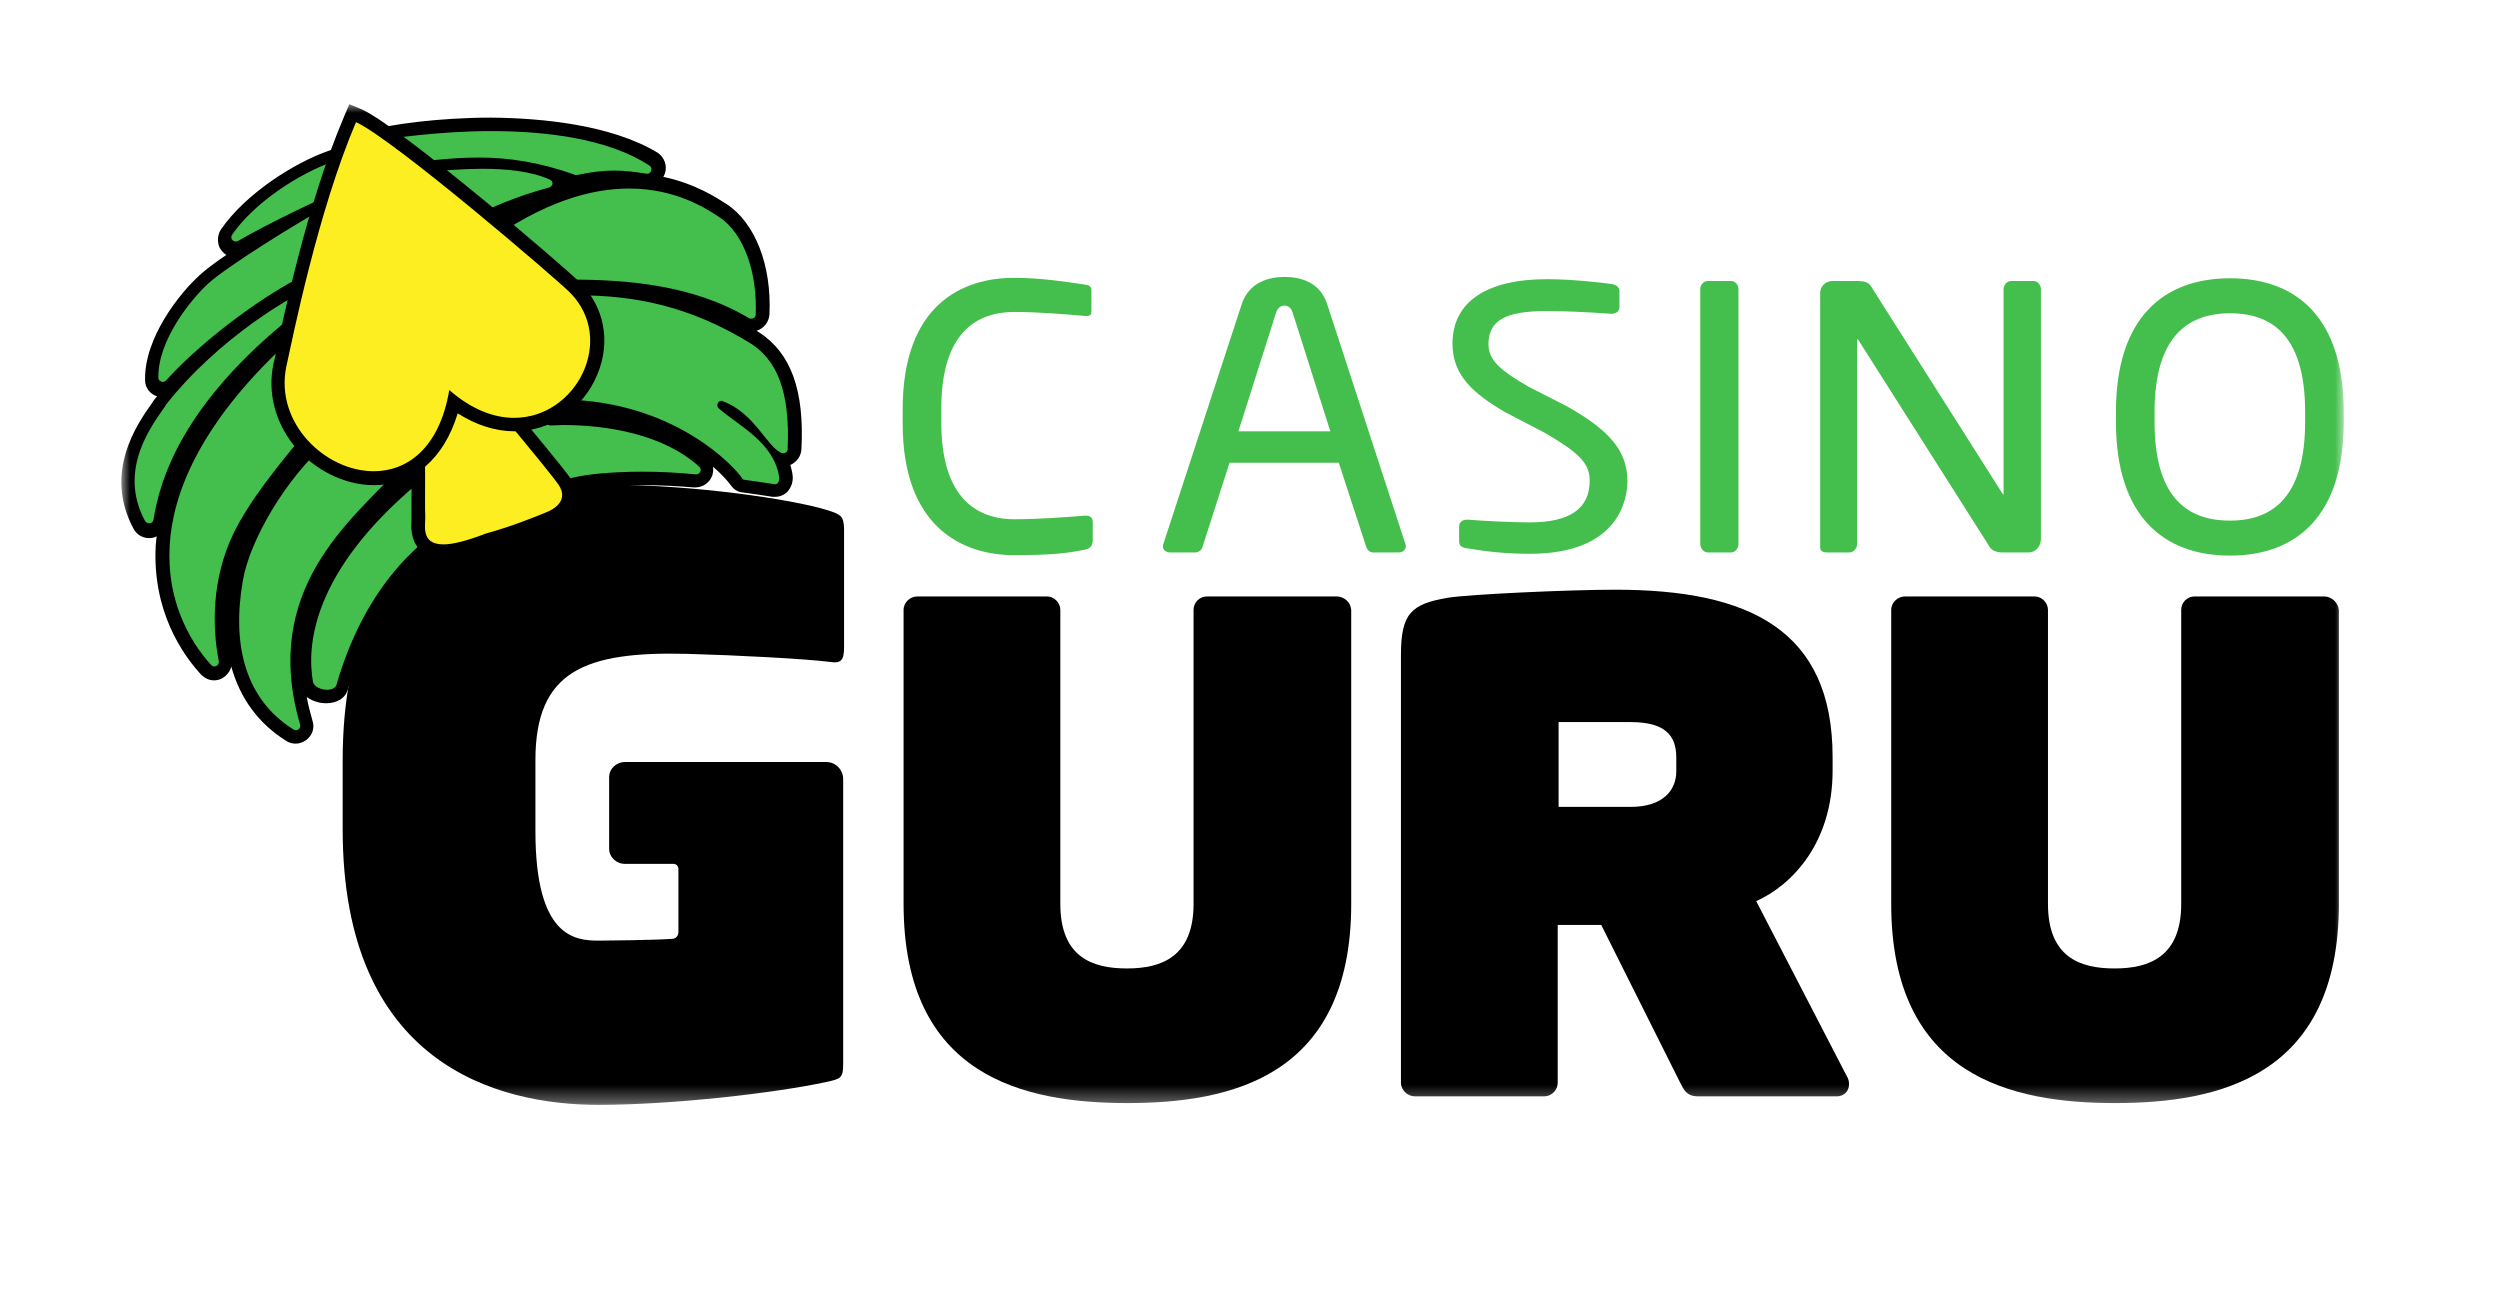 <?xml version="1.0" encoding="UTF-8"?>
<svg xmlns="http://www.w3.org/2000/svg" width="144" height="75" viewBox="0 0 144 75" fill="none">
  <mask id="mask0_259_25" style="mask-type:luminance" maskUnits="userSpaceOnUse" x="7" y="6" width="128" height="58">
    <path d="M135 6H7V63.641H135V6Z" fill="white"></path>
  </mask>
  <g mask="url(#mask0_259_25)">
    <path d="M62.456 31.667C61.433 31.874 60.487 31.977 58.415 31.977C55.422 31.977 51.994 30.349 51.994 24.404V23.577C51.994 17.554 55.422 16.003 58.415 16.003C59.95 16.003 61.433 16.236 62.482 16.391C62.712 16.417 62.866 16.494 62.866 16.701V17.942C62.866 18.097 62.815 18.2 62.584 18.2C62.559 18.2 62.533 18.2 62.508 18.2C61.638 18.123 59.847 17.968 58.44 17.968C56.062 17.968 54.22 19.363 54.22 23.525V24.352C54.22 28.462 56.062 29.909 58.44 29.909C59.822 29.909 61.561 29.78 62.456 29.703C62.482 29.703 62.533 29.703 62.559 29.703C62.815 29.703 62.943 29.832 62.943 30.09V31.098C62.943 31.486 62.738 31.615 62.456 31.667Z" fill="#44BE4C"></path>
    <path d="M80.541 31.822H79.109C78.878 31.822 78.751 31.667 78.699 31.512L77.114 26.652H70.821L69.261 31.512C69.209 31.693 69.03 31.822 68.826 31.822H67.393C67.163 31.822 66.984 31.667 66.984 31.486C66.984 31.434 66.984 31.383 67.01 31.331L71.512 17.554C71.921 16.262 73.072 15.951 73.993 15.951C74.888 15.951 76.039 16.236 76.448 17.528L80.95 31.331C80.976 31.383 80.976 31.434 80.976 31.486C80.95 31.667 80.823 31.822 80.541 31.822ZM74.453 17.993C74.376 17.761 74.223 17.606 73.993 17.606C73.737 17.606 73.584 17.761 73.507 17.993L71.332 24.843H76.627L74.453 17.993Z" fill="#44BE4C"></path>
    <path d="M99.7 31.822H98.37C98.14 31.822 97.935 31.589 97.935 31.331V16.649C97.935 16.417 98.114 16.184 98.37 16.184H99.7C99.931 16.184 100.135 16.391 100.135 16.649V31.331C100.135 31.589 99.956 31.822 99.7 31.822Z" fill="#44BE4C"></path>
    <path d="M116.838 31.822H115.329C114.946 31.822 114.665 31.667 114.562 31.434L107.067 19.622C107.042 19.57 107.016 19.544 106.99 19.544C106.965 19.544 106.965 19.57 106.965 19.622V31.357C106.965 31.589 106.76 31.822 106.53 31.822H105.277C105.046 31.822 104.842 31.77 104.842 31.538V16.882C104.842 16.494 105.149 16.184 105.558 16.184H106.888C107.579 16.184 107.681 16.313 107.886 16.675L115.329 28.41L115.381 28.488C115.406 28.488 115.406 28.436 115.406 28.41V16.649C115.406 16.417 115.61 16.184 115.841 16.184H117.119C117.375 16.184 117.555 16.417 117.555 16.649V31.098C117.529 31.512 117.222 31.822 116.838 31.822Z" fill="#44BE4C"></path>
    <path d="M128.452 32.003C124.64 32.003 121.878 29.754 121.878 24.3V23.732C121.878 18.278 124.64 16.029 128.452 16.029C132.263 16.029 135 18.278 135 23.732V24.3C135 29.728 132.263 32.003 128.452 32.003ZM132.775 23.732C132.775 19.622 131.112 18.045 128.452 18.045C125.816 18.045 124.103 19.622 124.103 23.732V24.3C124.103 28.41 125.766 29.987 128.452 29.987C131.087 29.987 132.775 28.41 132.775 24.3V23.732Z" fill="#44BE4C"></path>
    <path d="M47.595 29.366C45.548 28.746 39.946 27.919 34.933 27.919C28.768 27.919 19.738 30.064 19.738 43.789V47.77C19.738 61.262 28.589 63.64 34.472 63.64C38.821 63.64 44.755 62.943 47.595 62.322C48.439 62.141 48.567 62.09 48.567 61.288V44.875C48.567 44.332 48.132 43.893 47.595 43.893H44.372H39.998H36.007C35.496 43.893 35.086 44.28 35.086 44.772V48.881C35.086 49.372 35.496 49.76 36.007 49.76H38.795C38.949 49.76 39.077 49.889 39.077 50.044V53.689C39.077 53.896 38.923 54.077 38.718 54.077C37.644 54.154 34.856 54.18 34.498 54.18C33.117 54.18 30.84 53.999 30.84 47.873V43.789C30.84 38.646 33.679 37.508 39.614 37.663C42.479 37.741 46.418 37.948 47.825 38.129C48.464 38.232 48.618 37.999 48.618 37.276V30.4C48.567 29.78 48.541 29.651 47.595 29.366Z" fill="black"></path>
    <path d="M76.986 34.355H69.516C69.107 34.355 68.749 34.691 68.749 35.13V52.061C68.749 55.111 66.907 55.783 64.912 55.783C62.917 55.783 61.075 55.136 61.075 52.061V35.13C61.075 34.717 60.717 34.355 60.308 34.355H52.839C52.429 34.355 52.046 34.691 52.046 35.13V52.061C52.046 62.012 58.978 63.537 64.938 63.537C70.872 63.537 77.83 62.038 77.83 52.061V35.13C77.804 34.691 77.421 34.355 76.986 34.355Z" fill="black"></path>
    <path d="M133.875 34.355H126.406C125.996 34.355 125.638 34.691 125.638 35.13V52.061C125.638 55.111 123.797 55.783 121.801 55.783C119.806 55.783 117.963 55.136 117.963 52.061V35.13C117.963 34.717 117.606 34.355 117.197 34.355H109.728C109.318 34.355 108.934 34.691 108.934 35.13V52.061C108.934 62.012 115.866 63.537 121.826 63.537C127.76 63.537 134.719 62.038 134.719 52.061V35.13C134.668 34.691 134.284 34.355 133.875 34.355Z" fill="black"></path>
    <path d="M101.158 51.906C103.23 50.975 105.558 48.545 105.558 44.384V43.608C105.558 36.294 100.775 33.967 93.049 33.967C90.415 33.967 84.685 34.226 83.38 34.432C81.308 34.794 80.695 35.311 80.695 37.715V62.374C80.695 62.788 81.078 63.149 81.488 63.149H88.957C89.366 63.149 89.724 62.788 89.724 62.374V53.276H92.231L96.784 62.374C96.989 62.762 97.142 63.149 97.807 63.149H105.814C106.172 63.149 106.504 62.891 106.504 62.452C106.504 62.322 106.479 62.167 106.402 62.038L101.158 51.906ZM96.554 44.436C96.554 45.495 95.812 46.477 93.919 46.477H89.775V41.592H93.919C95.863 41.592 96.554 42.316 96.554 43.634V44.436Z" fill="black"></path>
    <path d="M90.287 23.421L88.061 22.284C86.45 21.354 85.734 20.759 85.734 19.828C85.734 18.459 86.706 17.916 89.085 17.916C90.031 17.916 91.285 17.968 92.794 18.071H92.845C93.101 18.071 93.28 17.916 93.28 17.683V16.778C93.28 16.623 93.203 16.442 92.871 16.365C92.129 16.262 90.466 16.081 89.11 16.081C85.606 16.081 83.662 17.399 83.662 19.803C83.662 21.612 84.864 22.672 86.68 23.732L89.008 24.946C90.901 26.058 91.566 26.652 91.566 27.686C91.566 29.289 90.44 30.09 88.113 30.09C87.141 30.09 85.58 30.013 84.557 29.935H84.48C84.225 29.935 84.046 30.09 84.046 30.323V31.15C84.046 31.408 84.122 31.512 84.506 31.589H84.532C85.504 31.744 86.603 31.899 88.113 31.899C93.331 31.899 93.74 28.668 93.74 27.686C93.715 26.006 92.794 24.843 90.287 23.421Z" fill="#44BE4C"></path>
    <path d="M17.027 42.497C16.899 42.497 16.797 42.471 16.695 42.394C13.958 40.662 12.858 37.586 13.574 33.45C14.009 30.917 16.209 27.325 18.562 25.231C19.534 24.378 20.404 23.68 21.197 23.137C21.094 22.956 20.992 22.724 20.915 22.543C20.787 22.775 20.608 22.982 20.429 23.163C19.559 23.99 19.176 24.171 18.869 24.171C18.843 24.171 18.818 24.171 18.792 24.171C18.741 24.223 18.562 24.378 18.102 24.972L18.025 25.05C16.311 27.118 14.699 29.082 13.778 31.021C12.448 33.812 12.704 36.63 12.986 38.077C13.011 38.258 12.986 38.465 12.858 38.594C12.73 38.749 12.551 38.827 12.372 38.827C12.193 38.827 12.039 38.749 11.911 38.62C8.484 34.846 7.614 28.022 15.569 20.216L15.62 20.19C16.771 19.234 18.306 18.123 19.176 17.528C19.15 17.451 19.15 17.347 19.15 17.27C18.664 17.606 18.05 18.019 17.283 18.562C12.627 22.258 9.942 26.161 9.302 30.116C9.251 30.426 8.995 30.659 8.688 30.659C8.458 30.659 8.253 30.53 8.125 30.323C6.488 27.325 8.356 24.662 9.149 23.525C9.2 23.447 9.277 23.344 9.302 23.292L9.328 23.266C12.346 19.415 16.72 16.804 18.255 16.21C18.536 16.107 18.818 16.003 19.073 15.951C19.073 15.9 19.073 15.848 19.073 15.796C16.541 16.675 12.295 19.725 9.942 22.336C9.814 22.465 9.66 22.543 9.481 22.543C9.149 22.543 8.867 22.284 8.842 21.922C8.765 19.596 10.786 17.14 11.86 16.158C12.525 15.564 14.367 14.323 16.311 13.134C15.492 13.548 14.648 13.987 13.983 14.375C13.881 14.426 13.778 14.452 13.676 14.452C13.446 14.452 13.216 14.323 13.114 14.116C13.011 13.909 13.011 13.651 13.165 13.47C14.52 11.505 17.232 9.774 19.227 9.076C19.406 9.024 19.611 8.973 19.815 8.973C20.199 8.973 20.634 9.076 21.069 9.309L21.478 9.257C21.452 9.231 21.452 9.231 21.427 9.205C21.248 8.972 21.171 8.662 21.222 8.378C21.273 8.145 21.427 7.939 21.657 7.887C22.629 7.603 25.34 7.189 28.384 7.189C31.224 7.189 35.138 7.551 37.747 9.257C37.977 9.412 38.079 9.696 38.002 9.981C37.926 10.265 37.67 10.446 37.389 10.446C37.363 10.446 37.312 10.446 37.286 10.446C36.749 10.342 36.161 10.265 35.496 10.265C34.856 10.265 34.191 10.342 33.423 10.523C33.373 10.523 33.321 10.549 33.296 10.549C33.219 10.549 33.142 10.549 33.091 10.523C32.784 10.42 32.477 10.317 32.196 10.239C32.324 10.368 32.375 10.523 32.375 10.704C32.349 10.963 32.17 11.195 31.889 11.273C30.277 11.687 28.436 12.436 27.336 13.082L28.001 13.754C30.942 11.635 33.756 10.575 36.416 10.575C39.23 10.575 41.021 11.764 41.788 12.281C43.297 13.263 44.193 15.615 44.09 18.278C44.065 18.614 43.809 18.898 43.451 18.898C43.349 18.898 43.221 18.872 43.118 18.795C39.921 16.882 36.084 16.623 33.091 16.623C32.426 16.623 31.761 16.649 31.198 16.649H30.942C30.994 16.701 31.045 16.779 31.07 16.882C31.94 16.83 32.733 16.779 33.449 16.779C37.312 16.779 40.458 17.657 43.63 19.622C45.344 20.733 46.06 22.775 45.906 26.032C45.881 26.368 45.599 26.652 45.292 26.652C45.241 26.652 45.19 26.652 45.139 26.627C45.267 26.911 45.369 27.247 45.42 27.583C45.446 27.816 45.395 28.022 45.241 28.203C45.114 28.332 44.96 28.41 44.781 28.41C44.755 28.41 44.73 28.41 44.678 28.41C43.911 28.281 43.63 28.255 42.913 28.152C42.683 28.126 42.555 27.945 42.504 27.867C41.942 27.04 38.693 23.861 33.168 23.525H33.142L32.221 24.223C32.324 24.223 32.426 24.223 32.528 24.223C34.523 24.223 38.258 24.559 40.637 26.73C40.816 26.911 40.893 27.169 40.791 27.428C40.688 27.686 40.458 27.841 40.177 27.841C40.151 27.841 40.125 27.841 40.125 27.841C39.153 27.738 38.105 27.686 37.081 27.686C35.496 27.686 34.038 27.816 33.193 27.997C33.014 28.048 32.784 28.1 32.503 28.152C29.536 28.746 22.552 30.168 19.815 39.68C19.713 40.016 19.38 40.222 18.92 40.222C18.383 40.222 17.82 39.964 17.743 39.447C17.385 37.302 17.667 32.933 23.806 27.738L23.524 27.221L23.294 27.48C22.987 27.816 22.629 28.152 22.271 28.539C19.559 31.305 15.825 35.079 17.769 41.748C17.82 41.954 17.794 42.135 17.667 42.316C17.411 42.394 17.232 42.497 17.027 42.497Z" fill="#44BE4C"></path>
    <path d="M28.282 7.551C31.48 7.551 35.061 7.99 37.414 9.541C37.619 9.67 37.517 10.006 37.286 10.006C37.261 10.006 37.261 10.006 37.235 10.006C36.596 9.903 36.007 9.825 35.368 9.825C34.728 9.825 34.063 9.903 33.219 10.084C33.194 10.084 33.194 10.084 33.168 10.084C33.142 10.084 33.117 10.084 33.091 10.058C31.045 9.334 29.305 9.076 27.592 9.076C26.722 9.076 25.852 9.128 24.931 9.231C24.752 9.257 24.65 9.438 24.727 9.593L24.778 9.696C24.829 9.774 24.906 9.851 25.008 9.851C25.622 9.825 26.671 9.722 27.796 9.722C29.127 9.722 30.585 9.851 31.659 10.342C31.915 10.446 31.863 10.73 31.608 10.808C29.919 11.247 27.95 12.048 26.799 12.746C26.671 12.824 26.645 13.005 26.722 13.108L27.592 13.987C27.643 14.039 27.72 14.09 27.796 14.09C27.848 14.09 27.899 14.064 27.95 14.039C31.301 11.609 34.063 10.859 36.237 10.859C38.898 10.859 40.663 11.997 41.405 12.488C42.914 13.47 43.63 15.822 43.528 18.123C43.528 18.278 43.4 18.355 43.272 18.355C43.221 18.355 43.195 18.355 43.144 18.329C39.921 16.391 36.033 16.106 32.912 16.106C31.991 16.106 31.147 16.132 30.38 16.132C30.15 16.132 30.047 16.416 30.226 16.572L30.457 16.753C30.482 16.778 30.508 16.83 30.533 16.856L30.559 16.959C30.585 17.063 30.687 17.114 30.789 17.114C30.789 17.114 30.789 17.114 30.815 17.114C31.633 17.063 32.452 17.011 33.27 17.011C36.519 17.011 39.716 17.606 43.272 19.803C44.704 20.733 45.523 22.465 45.369 25.877C45.369 26.006 45.242 26.109 45.139 26.109C45.114 26.109 45.114 26.109 45.088 26.109C44.244 25.903 43.528 23.809 41.635 23.111C41.609 23.111 41.584 23.085 41.558 23.085C41.353 23.085 41.226 23.37 41.405 23.525C42.556 24.533 44.602 25.489 44.883 27.505C44.909 27.686 44.807 27.893 44.653 27.893H44.628C43.835 27.764 43.553 27.738 42.863 27.634C42.812 27.634 42.76 27.583 42.735 27.531C42.3 26.885 39.077 23.37 33.091 23.034C33.04 23.034 32.989 23.008 32.963 23.008L31.556 24.067C31.352 24.223 31.454 24.507 31.71 24.507C31.94 24.507 32.17 24.481 32.426 24.481C34.933 24.481 38.207 24.998 40.279 26.885C40.458 27.04 40.33 27.324 40.1 27.324H40.075C39.051 27.221 38.002 27.169 37.005 27.169C35.368 27.169 33.884 27.299 33.04 27.505C30.84 28.048 22.45 28.823 19.381 39.447C19.33 39.628 19.099 39.731 18.843 39.731C18.485 39.731 18.076 39.55 18.025 39.266C17.667 37.224 17.948 32.985 24.036 27.867C24.138 27.79 24.164 27.66 24.087 27.557C23.959 27.324 23.831 27.066 23.652 26.756C23.601 26.678 23.525 26.627 23.422 26.627C23.346 26.627 23.294 26.652 23.243 26.704C23.115 26.833 23.013 26.962 22.885 27.092C20.276 29.935 15.007 33.941 17.283 41.722C17.334 41.903 17.206 42.058 17.053 42.058C17.002 42.058 16.976 42.058 16.925 42.032C14.137 40.3 13.344 37.172 13.983 33.476C14.367 31.15 16.439 27.583 18.843 25.489C19.892 24.559 20.788 23.861 21.529 23.344C21.632 23.266 21.657 23.137 21.606 23.034C21.453 22.749 21.299 22.413 21.146 22.077C21.095 21.974 21.018 21.922 20.916 21.922C20.839 21.922 20.736 21.974 20.711 22.051C20.583 22.336 20.404 22.594 20.174 22.801C19.33 23.628 19.048 23.706 18.869 23.706C18.818 23.706 18.792 23.706 18.767 23.706C18.613 23.706 18.46 23.783 17.795 24.662C16.055 26.782 14.393 28.772 13.421 30.788C12.193 33.373 12.218 36.113 12.602 38.077C12.628 38.258 12.5 38.387 12.346 38.387C12.295 38.387 12.218 38.361 12.167 38.31C9.481 35.363 7.256 28.849 15.8 20.449C15.8 20.449 15.8 20.449 15.825 20.423C16.976 19.441 18.511 18.355 19.406 17.709C19.483 17.657 19.534 17.554 19.509 17.45C19.457 17.14 19.406 16.804 19.406 16.468C18.997 16.753 18.255 17.27 16.976 18.123C16.976 18.123 16.976 18.123 16.951 18.123C10.479 23.266 9.2 27.66 8.842 29.935C8.816 30.064 8.714 30.142 8.586 30.142C8.509 30.142 8.407 30.09 8.356 30.012C6.719 26.988 8.867 24.352 9.533 23.37C9.533 23.37 9.533 23.37 9.533 23.344C12.576 19.467 16.874 16.959 18.281 16.416C18.639 16.287 18.92 16.21 19.151 16.158C19.278 16.132 19.355 16.029 19.355 15.9C19.355 15.719 19.355 15.564 19.355 15.46C19.355 15.305 19.227 15.202 19.099 15.202C19.074 15.202 19.023 15.202 18.997 15.228C18.946 15.254 18.92 15.254 18.869 15.279C16.209 16.184 11.86 19.363 9.558 21.922C9.507 21.974 9.43 22 9.379 22C9.251 22 9.123 21.896 9.123 21.767C9.072 19.622 10.991 17.244 12.014 16.313C13.011 15.409 16.951 12.901 19.534 11.505C19.611 11.48 19.637 11.402 19.662 11.325C19.688 11.195 19.713 11.092 19.739 10.963C19.611 11.014 19.509 11.066 19.406 11.092C18.664 11.325 15.544 12.824 13.702 13.883C13.651 13.909 13.625 13.909 13.574 13.909C13.395 13.909 13.242 13.703 13.369 13.522C14.623 11.686 17.232 9.98 19.253 9.283C19.406 9.231 19.56 9.205 19.713 9.205C20.122 9.205 20.506 9.36 20.839 9.515C20.864 9.541 20.916 9.541 20.941 9.541H20.967L22.834 9.283L22.86 9.231C21.504 9.153 21.453 8.533 21.504 8.249C21.529 8.145 21.581 8.094 21.683 8.068C22.527 7.99 25.213 7.551 28.282 7.551ZM28.282 6.775C25.213 6.775 22.425 7.189 21.453 7.473C21.069 7.577 20.813 7.887 20.736 8.274C20.711 8.43 20.711 8.611 20.736 8.766C20.378 8.636 20.046 8.559 19.713 8.559C19.457 8.559 19.227 8.585 18.997 8.662C16.951 9.36 14.137 11.169 12.73 13.211C12.525 13.522 12.5 13.935 12.653 14.271C12.756 14.452 12.883 14.581 13.037 14.685C12.346 15.15 11.809 15.564 11.502 15.848C10.377 16.856 8.305 19.441 8.356 21.896C8.356 22.336 8.637 22.698 9.047 22.827C9.021 22.878 8.97 22.904 8.944 22.956C8.919 22.982 8.919 23.008 8.893 23.008C8.842 23.085 8.791 23.163 8.74 23.24C7.896 24.429 5.951 27.221 7.691 30.452C7.87 30.788 8.202 30.995 8.586 30.995C8.74 30.995 8.893 30.969 9.021 30.891C8.995 31.072 8.995 31.227 8.97 31.408C8.765 35.182 10.505 37.689 11.579 38.852C11.784 39.059 12.039 39.188 12.321 39.188C12.628 39.188 12.909 39.059 13.114 38.801C13.216 38.672 13.293 38.542 13.318 38.387C13.83 40.222 14.879 41.67 16.49 42.678C16.644 42.781 16.823 42.833 17.027 42.833C17.334 42.833 17.641 42.678 17.846 42.419C18.05 42.161 18.102 41.825 17.999 41.515C17.872 41.049 17.744 40.584 17.667 40.145C17.974 40.377 18.383 40.507 18.792 40.507C19.432 40.507 19.918 40.197 20.046 39.679C22.732 30.4 29.536 29.004 32.452 28.41C32.733 28.358 32.963 28.306 33.168 28.255C33.961 28.048 35.393 27.945 36.954 27.945C37.952 27.945 39 27.996 39.947 28.074C39.972 28.074 40.023 28.074 40.049 28.074C40.484 28.074 40.867 27.815 41.021 27.402C41.072 27.247 41.098 27.066 41.072 26.885C41.584 27.324 41.916 27.712 42.07 27.919C42.249 28.177 42.479 28.332 42.735 28.358C43.451 28.462 43.707 28.487 44.5 28.617C44.551 28.617 44.602 28.617 44.653 28.617C44.935 28.617 45.216 28.487 45.395 28.281C45.6 28.022 45.702 27.686 45.651 27.35C45.625 27.143 45.574 26.962 45.523 26.782C45.881 26.626 46.137 26.29 46.162 25.877C46.342 22.465 45.548 20.32 43.707 19.131C43.656 19.105 43.63 19.079 43.579 19.053C43.988 18.924 44.295 18.562 44.321 18.097C44.449 15.279 43.502 12.85 41.865 11.764C41.302 11.402 40.049 10.575 38.207 10.187C38.258 10.11 38.284 10.032 38.31 9.955C38.437 9.515 38.258 9.05 37.875 8.792C35.163 7.163 31.147 6.801 28.282 6.775ZM27.796 13.082C28.001 12.979 28.206 12.875 28.41 12.772C28.231 12.901 28.052 13.03 27.848 13.16L27.796 13.082Z" fill="black"></path>
    <path d="M25.545 31.718C25.059 31.718 24.675 31.589 24.42 31.331C24.036 30.943 24.062 30.374 24.087 29.961C24.087 29.858 24.087 29.78 24.087 29.702C24.062 29.47 24.062 29.108 24.087 28.539C24.087 27.299 24.087 25.231 23.959 22.051V21.819L24.138 21.69C24.292 21.586 25.596 20.707 26.415 20.707C26.747 20.707 26.952 20.862 27.054 20.992C27.182 21.147 27.72 21.793 28.384 22.594C29.97 24.481 32.119 27.092 32.528 27.66C32.861 28.126 32.835 28.513 32.784 28.772C32.631 29.34 32.068 29.651 31.761 29.78C31.684 29.806 29.919 30.581 28.154 31.046C27.003 31.512 26.159 31.718 25.545 31.718Z" fill="#FCEE21"></path>
    <path d="M26.389 21.121C26.543 21.121 26.645 21.147 26.722 21.25C27.157 21.793 31.608 27.092 32.17 27.919C32.733 28.746 32.042 29.263 31.556 29.47C31.07 29.677 29.485 30.323 27.975 30.736C26.824 31.176 26.057 31.357 25.545 31.357C24.189 31.357 24.522 30.219 24.496 29.702C24.445 28.979 24.573 26.678 24.343 22.052C24.343 22.026 25.673 21.121 26.389 21.121ZM26.389 20.346C25.52 20.346 24.266 21.147 23.908 21.38L23.55 21.612L23.576 22.052C23.729 25.231 23.729 27.299 23.703 28.539C23.703 29.108 23.703 29.47 23.703 29.728C23.703 29.78 23.703 29.858 23.703 29.961C23.678 30.375 23.652 31.072 24.138 31.615C24.471 31.951 24.931 32.132 25.52 32.132C26.185 32.132 27.054 31.925 28.206 31.486C30.022 30.995 31.787 30.219 31.863 30.194C32.247 30.038 32.912 29.651 33.117 28.927C33.219 28.591 33.219 28.074 32.81 27.48C32.426 26.937 30.636 24.765 28.64 22.387C27.975 21.586 27.438 20.94 27.31 20.785C27.182 20.604 26.901 20.346 26.389 20.346Z" fill="black"></path>
    <path d="M21.529 27.531C19.943 27.531 18.281 26.704 17.206 25.36C16.183 24.093 15.799 22.568 16.132 21.043L16.209 20.733C16.669 18.536 18.05 11.816 20.174 6.879L20.327 6.517L20.685 6.672C22.936 7.732 32.324 15.745 33.142 16.572C34.421 17.864 34.779 19.673 34.063 21.405C33.296 23.266 31.582 24.455 29.638 24.455C28.461 24.455 27.285 24.016 26.134 23.163C25.494 25.928 23.806 27.531 21.529 27.531Z" fill="#FCEE21"></path>
    <path d="M20.506 7.034C22.731 8.068 32.093 16.107 32.835 16.856C35.496 19.544 33.219 24.068 29.612 24.068C28.461 24.068 27.182 23.602 25.878 22.465C25.315 25.825 23.448 27.143 21.529 27.143C18.741 27.143 15.825 24.378 16.49 21.121C16.874 19.389 18.306 12.204 20.506 7.034ZM20.122 6L19.815 6.724C17.692 11.712 16.285 18.433 15.825 20.656L15.748 20.966C15.416 22.594 15.825 24.249 16.899 25.618C18.05 27.04 19.815 27.945 21.529 27.945C23.831 27.945 25.571 26.42 26.364 23.809C27.413 24.481 28.538 24.843 29.638 24.843C31.71 24.843 33.603 23.551 34.421 21.535C35.189 19.674 34.805 17.683 33.424 16.287C32.58 15.434 23.218 7.422 20.864 6.31L20.122 6Z" fill="black"></path>
  </g>
</svg>
